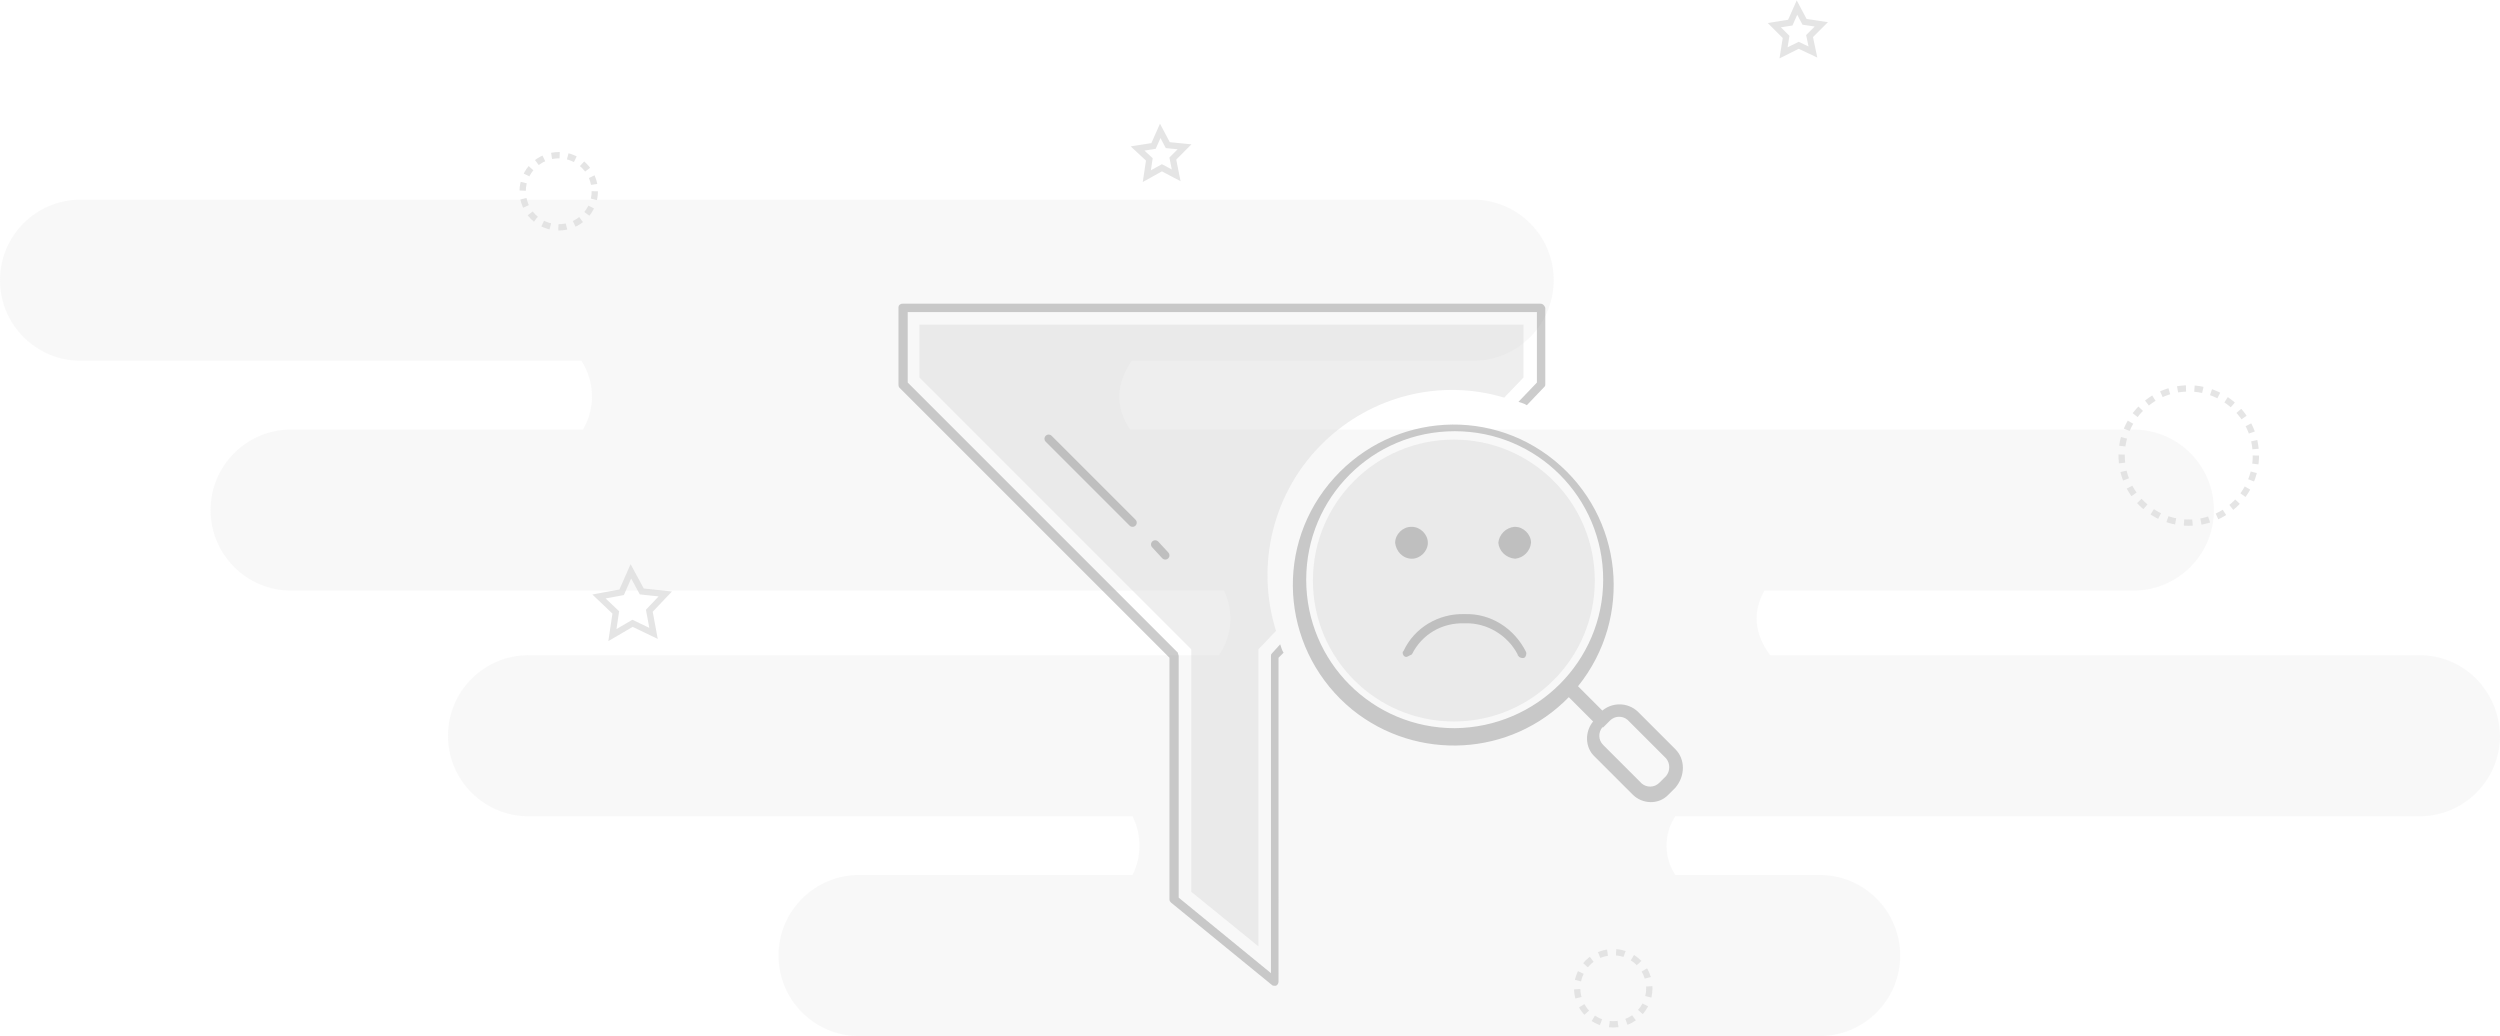 <?xml version="1.0" encoding="utf-8"?>
<!-- Generator: Adobe Illustrator 23.0.3, SVG Export Plug-In . SVG Version: 6.00 Build 0)  -->
<svg version="1.1" id="Layer_1" xmlns="http://www.w3.org/2000/svg" xmlns:xlink="http://www.w3.org/1999/xlink" x="0px" y="0px"
	 viewBox="0 0 298 123.5" style="enable-background:new 0 0 298 123.5;" xml:space="preserve">
<title>filterEmt</title>
<g>
	<g id="Layer_1-2">
		<path style="opacity:0.25;fill:#E5E5E5;enable-background:new    ;" d="M288.2,78.1H211c-1.9-2.6-2.1-5.1-0.7-7.7h44
			c5.3,0,9.6-4.3,9.6-9.6l0,0c0-5.3-4.3-9.6-9.6-9.6l0,0H134.7c-1.8-2.7-1.7-5.4,0.2-8.2h40.7c5.3,0,9.6-4.3,9.6-9.6c0,0,0,0,0,0
			l0,0c0-5.3-4.3-9.6-9.6-9.6l0,0H9.6c-5.3,0-9.6,4.3-9.6,9.6c0,0,0,0,0,0l0,0C0,38.7,4.3,43,9.6,43c0,0,0,0,0,0h59.7
			c1.6,2.5,1.7,5.6,0.2,8.2H34.7c-5.3,0-9.6,4.3-9.6,9.6c0,0,0,0,0,0l0,0c0,5.3,4.3,9.6,9.6,9.6h111.2c1.2,2.5,1,5.4-0.6,7.7H63
			c-5.3,0-9.6,4.3-9.6,9.6l0,0c0,5.3,4.3,9.6,9.6,9.6h72c1.1,2.2,1.1,4.8,0,7h-32.6c-5.3,0-9.6,4.3-9.6,9.6c0,5.3,4.3,9.6,9.6,9.6
			l0,0h114.5c5.3,0,9.6-4.3,9.6-9.6c0-5.3-4.3-9.6-9.6-9.6h-17.2c-1.4-2.1-1.4-4.9,0-7h88.7c5.3,0,9.6-4.3,9.6-9.6c0,0,0,0,0,0l0,0
			C297.9,82.3,293.6,78,288.2,78.1z"/>
		
			<polygon style="opacity:0.7;fill:none;stroke:#DADADA;stroke-width:0.75;stroke-miterlimit:10;enable-background:new    ;" points="
			76.5,70.5 79.3,70.8 77.4,72.8 77.9,75.5 75.4,74.3 73,75.7 73.4,73 71.4,71.1 74.1,70.6 75.2,68.1 		"/>
		<g style="opacity:0.7;">
			
				<circle style="fill:none;stroke:#DADADA;stroke-width:0.75;stroke-miterlimit:10;stroke-dasharray:0.97,0.97;" cx="66.6" cy="22.8" r="4.3"/>
		</g>
		<g style="opacity:0.7;">
			
				<circle style="fill:none;stroke:#DADADA;stroke-width:0.75;stroke-miterlimit:10;stroke-dasharray:1.03,1.03;" cx="192.3" cy="117.8" r="4.3"/>
		</g>
		
			<polygon style="opacity:0.7;fill:none;stroke:#DADADA;stroke-width:0.75;stroke-miterlimit:10;enable-background:new    ;" points="
			139.2,17.3 141.2,17.5 139.8,18.9 140.2,20.9 138.5,20 136.7,21 137,19 135.6,17.7 137.5,17.4 138.3,15.6 		"/>
		
			<polygon style="opacity:0.7;fill:none;stroke:#DADADA;stroke-width:0.75;stroke-miterlimit:10;enable-background:new    ;" points="
			215.1,2.6 217.1,2.9 215.7,4.3 216.1,6.2 214.4,5.4 212.6,6.3 212.9,4.4 211.5,3 213.4,2.7 214.2,0.9 		"/>
		<g style="opacity:0.7;">
			
				<circle style="fill:none;stroke:#DADADA;stroke-width:0.75;stroke-miterlimit:10;stroke-dasharray:1.01,1.01;" cx="260.9" cy="54.3" r="8"/>
		</g>
		<path style="opacity:0.4;fill:#808080;enable-background:new    ;" d="M183.6,36.2h-76c-0.3,0-0.5,0.2-0.5,0.4c0,0,0,0,0,0.1v9.1
			c0,0.1,0,0.3,0.1,0.4l32.2,32.2v28.8c0,0.2,0.1,0.3,0.2,0.4l12,9.8c0.1,0.1,0.2,0.1,0.3,0.1h0.2c0.2-0.1,0.3-0.3,0.3-0.5V78.4
			l0.6-0.6c-0.2-0.3-0.3-0.7-0.4-1l-1,1.1c-0.1,0.1-0.1,0.2-0.1,0.3V116l-11-9V78.2c0-0.1-0.1-0.3-0.1-0.4l-32.2-32.2v-8.4h75v8.4
			l-2.2,2.3c0.3,0.1,0.7,0.2,1,0.4l2.1-2.2c0.1-0.1,0.1-0.2,0.1-0.3v-9.1C184.1,36.4,183.9,36.2,183.6,36.2z"/>
		<path style="opacity:0.4;fill:#D6D6D6;enable-background:new    ;" d="M181.6,38.7V45l-2.3,2.4c-7.6-2.3-15.8-0.2-21.5,5.3
			c-6,5.8-8.2,14.5-5.7,22.5l-2.1,2.2v35.4l-8-6.5V77.4L109.6,45v-6.3L181.6,38.7z"/>
		
			<line style="opacity:0.4;fill:none;stroke:#808080;stroke-linecap:round;stroke-linejoin:round;enable-background:new    ;" x1="137.7" y1="64.9" x2="138.9" y2="66.2"/>
		
			<line style="opacity:0.4;fill:none;stroke:#808080;stroke-linecap:round;stroke-linejoin:round;enable-background:new    ;" x1="125" y1="52.3" x2="135" y2="62.3"/>
		<circle style="opacity:0.4;fill:#D6D6D6;enable-background:new    ;" cx="173.3" cy="69.2" r="16.8"/>
		<path style="opacity:0.4;fill:#808080;enable-background:new    ;" d="M199.7,89.3l-4.5-4.5c-1.2-1.1-3-1.1-4.2-0.1l-2.9-2.9
			c6.6-8.2,5.4-20.2-2.8-26.9s-20.2-5.4-26.9,2.8s-5.4,20.2,2.8,26.9c7.7,6.2,18.9,5.6,25.8-1.5l2.9,2.9c-1,1.2-1,3.1,0.2,4.2
			l4.5,4.5c1.2,1.2,3.1,1.2,4.2,0.1c0,0,0,0,0.1-0.1l0.8-0.8C200.9,92.5,200.9,90.5,199.7,89.3z M173.4,86.8
			c-9.8,0-17.7-7.9-17.7-17.7c0-9.8,7.9-17.7,17.7-17.7c9.8,0,17.7,7.9,17.7,17.7l0,0C191.1,78.8,183.2,86.7,173.4,86.8z
			 M198.6,92.5l-0.8,0.8c-0.6,0.6-1.5,0.6-2.1,0.1c0,0,0,0-0.1-0.1l-4.5-4.5c-0.6-0.6-0.6-1.5-0.1-2.1c0,0,0,0,0.1,0l0.8-0.8
			c0.6-0.6,1.5-0.6,2.1-0.1c0,0,0,0,0.1,0.1l4.5,4.5C199.1,91,199.1,91.9,198.6,92.5L198.6,92.5z"/>
		<path style="opacity:0.4;fill:#808080;enable-background:new    ;" d="M180.6,66.6c1-0.1,1.8-0.9,1.9-1.9c0-1-0.9-1.9-1.9-1.9
			h-0.1c-1,0.1-1.8,0.9-1.9,1.9C178.7,65.7,179.5,66.5,180.6,66.6z"/>
		<path style="opacity:0.4;fill:#808080;enable-background:new    ;" d="M168.3,66.6c1,0,1.9-0.9,1.9-1.9c0-1-0.9-1.9-1.9-1.9h-0.1
			c-1,0-1.9,0.9-1.9,1.9C166.4,65.7,167.2,66.6,168.3,66.6z"/>
		<path style="opacity:0.4;fill:#808080;enable-background:new    ;" d="M174.6,73.2c-3.1-0.1-6,1.6-7.3,4.4
			c-0.1,0.1-0.1,0.1-0.1,0.2c0,0.3,0.2,0.5,0.4,0.5c0,0,0,0,0.1,0l0.6-0.3c1.2-2.4,3.6-3.8,6.3-3.7c2.6-0.1,5.1,1.4,6.3,3.7
			c0,0.1,0,0.1,0.1,0.2c0.1,0.2,0.5,0.3,0.7,0.2s0.3-0.5,0.2-0.7C180.5,74.9,177.7,73.1,174.6,73.2z"/>
	</g>
</g>
</svg>
